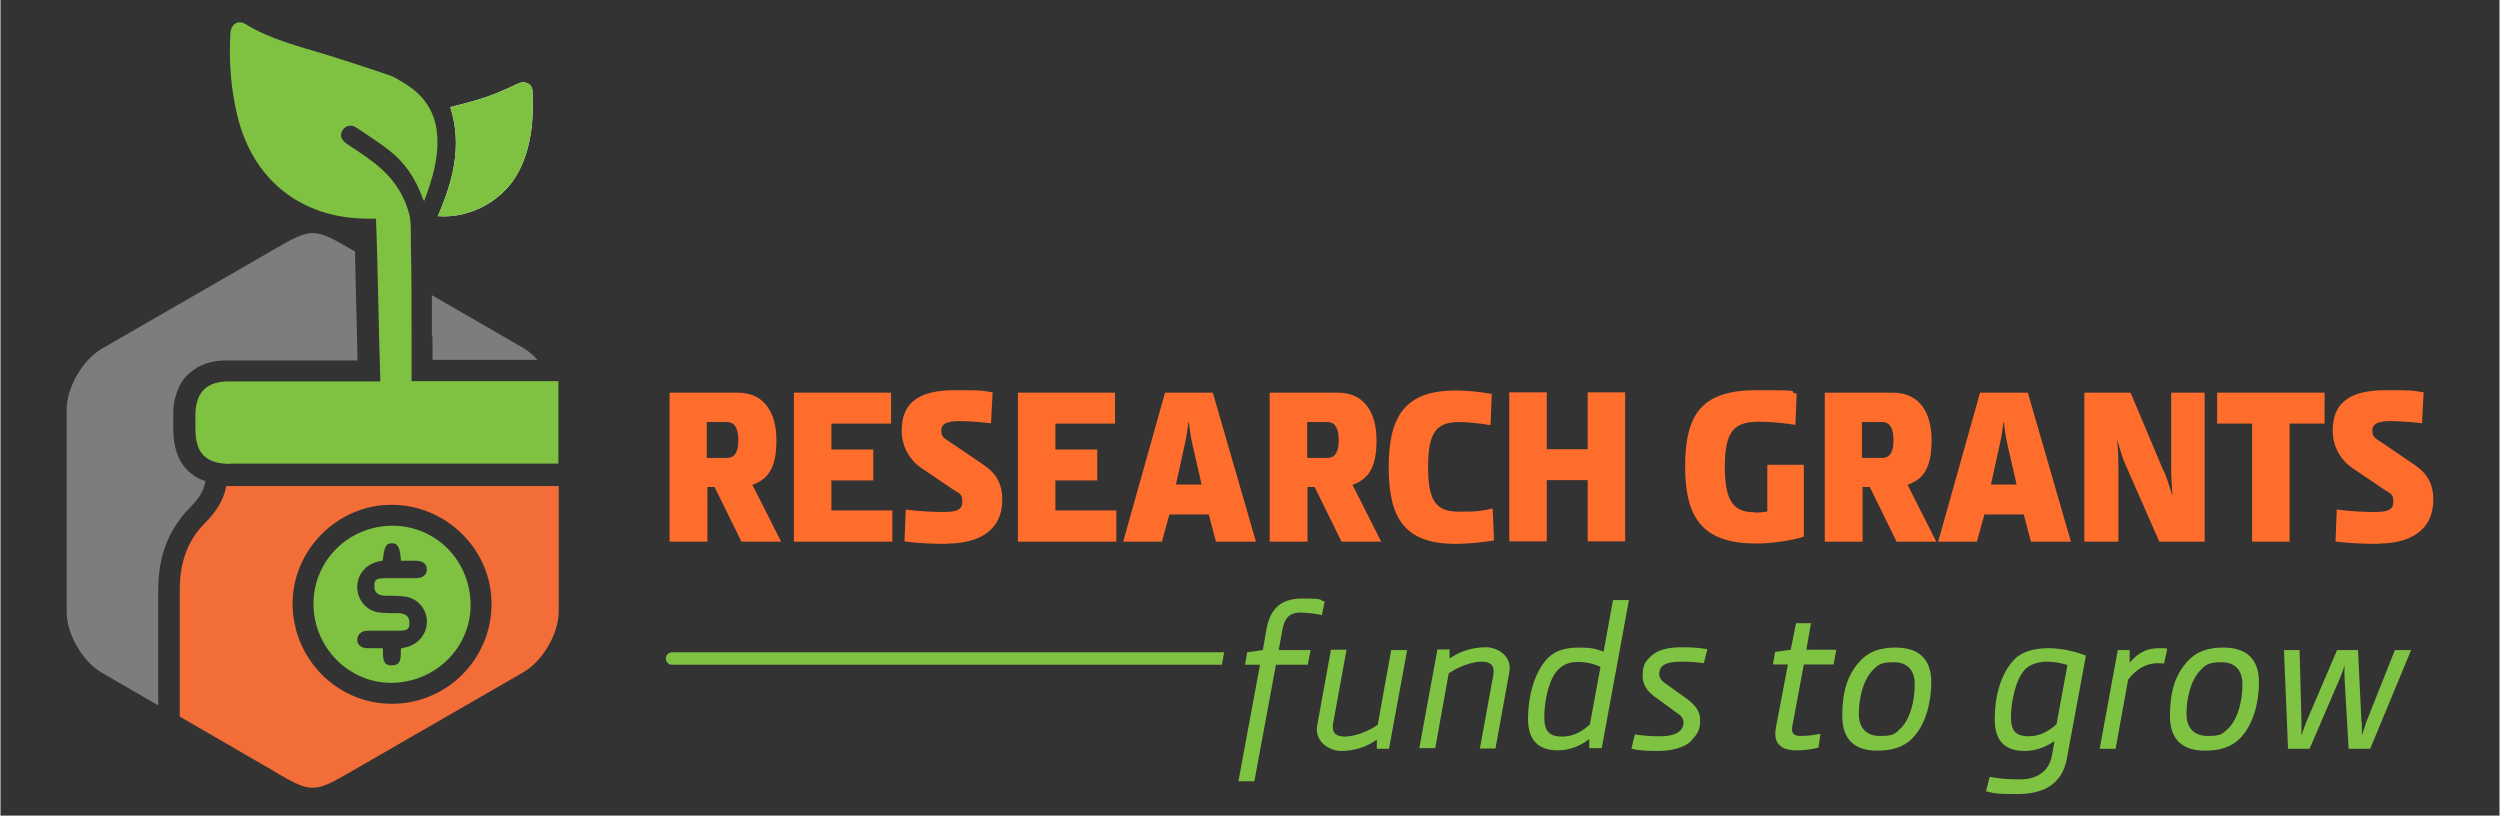 <?xml version="1.0" encoding="UTF-8"?>
<svg id="Layer_1" data-name="Layer 1" xmlns="http://www.w3.org/2000/svg" version="1.1" width="800" height="261" viewBox="0 0 800 261.1">
  <rect x="0" y="0" width="800" height="261.1" fill="#333333" stroke="none"/>
  <defs>
    <style>
      .cls-1 {
        fill: #7fc342;
      }

      .cls-1, .cls-2, .cls-3, .cls-4, .cls-5, .cls-6, .cls-7 {
        stroke-width: 0px;
      }

      .cls-2 {
        fill: none;
      }

      .cls-3 {
        fill: #7c7d7f;
      }

      .cls-4 {
        fill: #ff6d2d;
      }

      .cls-5 {
        fill: #f36d38;
      }

      .cls-6 {
        fill: #7fc242;
      }

      .cls-7 {
        fill: #fff;
      }
    </style>
  </defs>
  <g>
    <g>
      <path class="cls-4" d="M214.2,173.4v-47.7h21.8c8.8,0,12.4,6.8,12.4,15.2s-2.3,12.4-7.7,14.3l9.2,18.2h-12.7l-8.6-17.5h-2.3v17.5h-12,0ZM232.5,135.1h-6.4v11.5h6.4c2.8,0,3.7-2.3,3.7-5.7s-.9-5.8-3.7-5.8h0Z"/>
      <path class="cls-4" d="M254,173.4v-47.7h31.1v9.9h-19.1v8.3h13.4v9.9h-13.4v9.6h19.5v10h-31.5Z"/>
      <path class="cls-4" d="M303.1,174.1c-3,0-9.5-.1-13.7-.8l.4-10.2c5,.7,10,.8,12.2.8,4.5,0,5.9-.9,5.9-3.3s-.7-2.5-2.8-3.8l-10.2-6.9c-4.7-3.2-6.4-8-6.4-12,0-10.4,7.4-13,17.3-13s8.3.2,11.8.7l-.5,9.9c-3.1-.4-7.6-.7-10.2-.7s-5.7.4-5.7,2.8.6,2.5,3.5,4.4l9.7,6.6c2.8,1.9,6.3,4.7,6.3,11.3,0,10.8-8.8,14.1-17.5,14.1h0Z"/>
      <path class="cls-4" d="M325.7,173.4v-47.7h31.1v9.9h-19.1v8.3h13.4v9.9h-13.4v9.6h19.5v10h-31.5Z"/>
      <path class="cls-4" d="M389.1,173.4l-2.3-8.7h-12.6l-2.4,8.7h-12.4l13.4-47.7h15.3l13.8,47.7h-12.7,0ZM376.3,155.1h8.2l-3-13.2c-.4-1.5-.9-5.2-1.1-6.8h-.1c-.2,1.6-.7,5.3-1.1,6.8l-2.9,13.2h0Z"/>
      <path class="cls-4" d="M406.3,173.4v-47.7h21.8c8.8,0,12.4,6.8,12.4,15.2s-2.3,12.4-7.7,14.3l9.2,18.2h-12.7l-8.6-17.5h-2.3v17.5h-12ZM424.7,135.1h-6.4v11.5h6.4c2.8,0,3.7-2.3,3.7-5.7s-.9-5.8-3.7-5.8h0Z"/>
      <path class="cls-4" d="M465.9,125c3.2,0,7.7.4,11.5,1.1l-.4,10c-3.5-.6-7.5-1-10-1-7.1,0-10,3-10,14.4s2.9,14.3,10,14.3,7.1-.4,10.7-1l.4,10.2c-3.9.7-9.1,1.1-12.2,1.1-16.3,0-21.5-8-21.5-24.6s5.5-24.5,21.5-24.5h0Z"/>
      <path class="cls-4" d="M495,143.8h13.1v-18.2h12v47.7h-12v-19.6h-13.1v19.6h-12v-47.7h12v18.2h0Z"/>
      <path class="cls-4" d="M561.6,164.1c.9,0,3-.1,4-.4v-14.9h11.7v23c-3.8,1.2-10.3,2.2-15,2.2-16.5,0-23-7.1-23-24.6s5.8-24.5,23.1-24.5,8.6.4,12.6,1.1l-.4,10c-3.9-.6-8.1-1-11.6-1-7.8,0-11,2.7-11,14.4s3.2,14.6,9.7,14.6h0Z"/>
      <path class="cls-4" d="M584,173.4v-47.7h21.8c8.8,0,12.4,6.8,12.4,15.2s-2.3,12.4-7.7,14.3l9.2,18.2h-12.7l-8.6-17.5h-2.3v17.5h-12ZM602.3,135.1h-6.4v11.5h6.4c2.8,0,3.7-2.3,3.7-5.7s-.9-5.8-3.7-5.8h0Z"/>
      <path class="cls-4" d="M650,173.4l-2.3-8.7h-12.6l-2.4,8.7h-12.4l13.4-47.7h15.3l13.8,47.7h-12.7,0ZM637.2,155.1h8.2l-3-13.2c-.4-1.5-.9-5.2-1.1-6.8h-.1c-.2,1.6-.7,5.3-1.1,6.8l-2.9,13.2h0Z"/>
      <path class="cls-4" d="M692.6,150.8c.9,2.3,1.8,4.9,2.6,7.7h.1c-.2-2.9-.4-5.7-.4-8.3v-24.5c0,0,10.7,0,10.7,0v47.7h-14.5l-10.9-24.8c-.8-1.8-1.8-4.9-2.5-7.6h-.1c.3,2.8.4,6.1.4,8.7v23.7c0,0-10.9,0-10.9,0v-47.7h14.8l10.6,25.2h0Z"/>
      <path class="cls-4" d="M732.8,135.6v37.8h-12v-37.8h-11.2v-9.9h34.4v9.9h-11.2Z"/>
      <path class="cls-4" d="M761.2,174.1c-3,0-9.5-.1-13.7-.8l.4-10.2c5,.7,10,.8,12.2.8,4.5,0,5.9-.9,5.9-3.3s-.7-2.5-2.8-3.8l-10.2-6.9c-4.7-3.2-6.4-8-6.4-12,0-10.4,7.4-13,17.3-13s8.3.2,11.8.7l-.5,9.9c-3.1-.4-7.6-.7-10.2-.7s-5.7.4-5.7,2.8.6,2.5,3.5,4.4l9.7,6.6c2.8,1.9,6.3,4.7,6.3,11.3,0,10.8-8.8,14.1-17.5,14.1h0Z"/>
      <path class="cls-1" d="M423,196.9c-2.2-.5-4.9-.8-6.9-.8-4,0-5.2,2.4-5.8,5.9l-1.1,6.1h10.2l-.9,4.7h-10.2l-6.9,37.3h-5.1l6.9-37.3h-4.8l.7-4,5-.7,1.2-6.8c1.1-5.9,4.1-9.7,11.4-9.7s5.2.4,7.2,1l-.9,4.4h0Z"/>
      <path class="cls-1" d="M425.8,208h5.1l-4.3,23.6c-.5,3,.9,4.2,3.8,4.2s7.5-1.6,10.5-3.8l4.3-23.9h5.1l-5.8,31.6h-3.9v-2.9h0c-3.6,2.5-7.5,3.6-11.4,3.6s-8.6-3.1-7.7-8.1l4.4-24.2h0Z"/>
      <path class="cls-1" d="M478.7,239.6h-5.1l4.3-23.6c.5-3-.9-4.2-3.8-4.2s-7.5,1.6-10.5,3.8l-4.3,23.9h-5.1l5.8-31.6h3.9v2.9h0c3.4-2.4,7.5-3.6,11.6-3.6s8.5,3.1,7.5,8.1l-4.4,24.2h0Z"/>
      <path class="cls-1" d="M495.3,210.7c2.5-2.5,5.7-3.4,10-3.4s5.2.4,7.9,1.3l3-16.5h5.1l-8.7,47.4h-4v-2.9h0c-2.8,2.2-6.4,3.6-10,3.6-6.5,0-9.6-3.4-9.6-10.2,0-6.3,1.7-14.6,6.4-19.4h0ZM494.2,229.7c0,4.5,1.8,6.1,5.7,6.1s6.7-1.9,8.9-3.9l3.4-18.4c-2-1-4.6-1.6-7.1-1.6s-4.6.6-6.4,2.4c-3.3,3.3-4.5,10.8-4.5,15.5h0Z"/>
      <path class="cls-1" d="M541.2,237.2c-2.2,2.2-6.4,3.2-10.6,3.2s-6.9-.3-8.5-.7l1.1-4.6c1.7.3,4.8.6,7.9.6s5.3-.5,6.7-1.9c.5-.5,1-1.5,1-2.5,0-1.5-1.1-2.4-2.3-3.2l-6.3-4.6c-2.2-1.5-4.5-3.6-4.5-7.1s.8-4.5,2.5-6.2c2.2-2.2,5.7-3,10-3s6,.3,8.2.6l-1.1,4.5c-1.4-.2-4.1-.5-6.9-.5s-5.2.3-6.5,1.5c-.5.5-.9,1.4-.9,2.4,0,1.5,1,2.4,2,3.1l6.7,4.8c2.7,2,4.4,3.9,4.4,6.9s-.8,4.5-2.8,6.5h0Z"/>
      <path class="cls-1" d="M577.3,212.7l-3.7,19.8c-.3,1.6,0,3.1,2.5,3.1s4.3-.3,6.5-.7l-.6,4.4c-2,.6-4.9.9-7.1.9-6.3,0-7.3-3.6-6.5-7.5l3.8-20h-4.8l.7-4,5-.7,1.7-8.5h4.8l-1.5,8.5h9.6l-.9,4.7h-9.6,0Z"/>
      <path class="cls-1" d="M618.1,218.4c0,5.8-1.5,13.3-6.1,18-2.8,2.8-6.5,3.9-11.2,3.9-7.3,0-11.2-3.6-11.2-11.1s1.5-13.3,6.1-18c2.8-2.8,6.3-3.9,11-3.9,7.3,0,11.4,3.6,11.4,11.1h0ZM608.2,233.3c3.4-3.4,4.6-9.4,4.6-14.2s-2.6-7.1-6.6-7.1-4.9.6-6.7,2.4c-3.4,3.4-4.6,9.4-4.6,14.2s2.8,7,6.8,7,4.7-.5,6.5-2.4h0Z"/>
      <path class="cls-1" d="M657.3,237.4h-.1c-2.6,1.9-6,3-9.2,3-6.5,0-9.6-3.4-9.6-10.2s1.7-14.5,6.5-19.3c2.4-2.4,6.5-3.4,10.7-3.4s8.9,1.1,12,2.4l-6.1,32.9c-1.5,8.3-7.5,11.4-15.9,11.4s-7.9-.5-10-.9l1.2-4.6c2.8.5,5.3.8,9.8.8s9.1-2,10.1-7.6l.8-4.4h0ZM661.7,212.9c-2-.7-4.6-1.1-6.6-1.1s-5.1.6-6.9,2.4c-3.2,3.2-4.6,10.8-4.6,15.4s1.8,6.1,5.7,6.1,6.7-1.9,8.9-3.9l3.5-19h0Z"/>
      <path class="cls-1" d="M692.6,212.4c-.5,0-1.4-.1-2-.1-3.8,0-7,2-9.5,5.3l-4,22.1h-5.1l5.8-31.6h3.8v3.9h.1c2.9-3.3,5.6-4.5,9.4-4.5s1.8.1,2.5.4l-1,4.6h0Z"/>
      <path class="cls-1" d="M723,218.4c0,5.8-1.5,13.3-6.1,18-2.8,2.8-6.5,3.9-11.2,3.9-7.3,0-11.2-3.6-11.2-11.1s1.5-13.3,6.1-18c2.8-2.8,6.3-3.9,11-3.9,7.3,0,11.4,3.6,11.4,11.1h0ZM713.1,233.3c3.4-3.4,4.6-9.4,4.6-14.2s-2.6-7.1-6.6-7.1-4.9.6-6.7,2.4c-3.4,3.4-4.6,9.4-4.6,14.2s2.8,7,6.8,7,4.7-.5,6.5-2.4h0Z"/>
      <path class="cls-1" d="M755.9,231c0,.9.1,3.2,0,4.2h.1c.3-1,1.1-3.4,1.4-4.2l9.1-22.9h5.2l-13.1,31.6h-6.9l-1.3-22.5c0-.9-.1-2.7,0-4h-.1c-.3,1.2-.9,2.8-1.3,3.7l-9.8,22.8h-6.9l-1.3-31.6h5l.6,22.9c0,.9,0,2.6,0,4.2h.1c.5-1.6,1.1-3.2,1.5-4.2l9.8-22.9h6.7l1.1,22.9h0Z"/>
    </g>
    <path class="cls-6" d="M391.6,208.8h-176.6c-1.1,0-2,.9-2,2s.9,2,2,2h176l.7-3.9h0Z"/>
  </g>
  <g>
    <line class="cls-2" x1="135.2" y1="78.3" x2="135.2" y2="78.3"/>
    <path class="cls-7" d="M166,54.7c4.1-8,4.7-16.7,4.3-25.6-.1-2.4-2.6-3.4-4.7-2.3-3.4,1.6-6.9,3.2-10.5,4.4-3.6,1.2-7.3,2.1-11.1,3.1,3.9,12.3.9,23.6-4,34.9,10.6.8,21.3-5.2,26-14.5h0Z"/>
    <g>
      <path class="cls-6" d="M125.5,168.3c-14,0-25.3,11.1-25.3,25,0,13.8,11.1,25.2,24.7,25.3,14.1,0,25.5-11,25.6-24.8,0-14.2-11-25.5-25-25.5ZM129.8,207.2c-.5.1-1,.2-1.6.4-.2,2.2.6,5.4-3,5.4-3.3,0-2.6-3.1-2.8-5.5-1.8,0-3.4,0-5,0-1.9,0-3.2-1.1-3.2-2.7,0-1.6,1.3-2.9,3.3-2.9,3.4,0,6.8,0,10.1,0s3.3-1,3.3-2.7c0-1.8-1.2-2.8-3.3-2.9-2.3,0-4.6,0-6.8-.3-3.9-.7-6.6-4.2-6.6-8.1s2.7-7.2,6.6-8.1c.6-.1,1.1-.2,1.6-.4.4-4.3,1-5.5,2.9-5.5,1.9,0,2.6,1.3,2.9,5.6h4.8c2.2,0,3.5,1.1,3.5,2.8s-1.4,2.8-3.5,2.8c-3.3,0-6.6,0-10,0s-3.3,1-3.3,2.8,1.2,2.7,3.3,2.8c2.3,0,4.6,0,6.8.3,3.9.7,6.7,4.1,6.7,8,0,3.9-2.7,7.3-6.7,8.2h0Z"/>
      <path class="cls-6" d="M166,54.7c4.1-8,4.7-16.7,4.3-25.6-.1-2.4-2.6-3.4-4.7-2.3-3.4,1.6-6.9,3.2-10.5,4.4-3.6,1.2-7.3,2.1-11.1,3.1,3.9,12.3.9,23.6-4,34.9,10.6.8,21.3-5.2,26-14.5h0Z"/>
    </g>
    <g>
      <path class="cls-3" d="M138.3,107.8v1.7c0,.9,0,2.1,0,3.4v2.3h33.6c-1.4-1.6-3-2.9-4.7-3.9l-29.1-16.8c0,4.9,0,9.8,0,13.2h0Z"/>
      <path class="cls-3" d="M50.5,188.6c0-3.5.4-6.9,1.2-10.3.9-3.4,2.2-6.7,4.2-9.8.6-1,1.4-2,2.1-3s1.6-1.9,2.5-2.8c1.2-1.3,2.3-2.5,3.1-3.7s1.4-2.4,1.7-3.6c.1-.4.2-.9.3-1.4-.5-.2-1-.4-1.6-.6-1-.4-1.9-1-2.8-1.7-1.2-.9-2.2-2-3-3.2-.5-.7-.9-1.4-1.2-2.2-.4-.8-.7-1.7-.9-2.6-.3-1-.5-2-.6-3.1-.1-1.2-.2-2.4-.2-3.6v-4.4c0-1.8.2-3.5.6-5.1s1-3.3,1.9-4.8c.6-1,1.3-2,2.2-2.8s2.5-2.1,3.8-2.7c.8-.4,1.6-.7,2.5-1,1-.3,1.9-.5,2.9-.6,1.1-.2,2.3-.2,3.4-.2h41.7c-.1-4.3-.2-8.9-.3-13.6-.2-7.4-.4-14.8-.5-21v-.3l-2.3-1.3c-10.5-6.1-12-6.1-22.5,0l-56.2,32.4c-6.2,3.6-11.3,12.4-11.3,19.5v64.8c0,7.2,5.1,15.9,11.3,19.5l18,10.4c0-12.3,0-24.6,0-36.9h0Z"/>
    </g>
    <path class="cls-5" d="M88.7,247.6c10.5,6.1,12,6.1,22.5,0l56.2-32.4c6.2-3.6,11.3-12.3,11.3-19.5v-40s0,0,0-.1h-106.4c-.9,4.7-3.5,8.5-6.9,11.9-5.8,5.8-8,13.1-8,21.1,0,13.6,0,27.2,0,40.8l31.4,18.2h0ZM125.2,161.6c17.5,0,32,14.3,32,31.7,0,17.7-14.3,32-31.9,32s-31.7-14.4-31.8-32c0-17.3,14.4-31.7,31.6-31.7h0Z"/>
    <path class="cls-6" d="M73.3,148.4h105.3v-17.6c0-.7,0-3.9,0-8.8h-.5c-4.4,0-24.7,0-46.5,0,0-5.9,0-13.5,0-14.1,0-7.3,0-20.8-.2-28.2-.1-4.4.1-9-.5-10.9h0c-1.7-6.8-5.6-12.4-11.7-17-2.7-2.1-5.6-3.9-8.4-5.8-1.7-1.2-2.3-2.8-1.3-4.3.9-1.5,2.8-2,4.5-.8,3.5,2.3,7.1,4.7,10.4,7.2,4.9,3.8,8.3,8.8,10.5,14.7.1.4.3.8.7,1.6,2.7-7.1,4.7-13.8,4.2-21.1-.5-7.2-4-12.6-10.1-16.4-1.7-1-3.4-2.2-5.2-2.8-6.7-2.3-13.4-4.5-20.2-6.6-8.9-2.7-17.9-4.9-25.9-9.8-2.3-1.4-4.6,0-4.8,2.9-.5,8.9.1,17.6,2.2,26.3,4.9,20.6,20.3,32.9,41.4,33.1h3c.5,10.9.9,37.1,1.4,52.1-21.2,0-41.8,0-48.6,0-7,0-10.5,3.5-10.6,10.6v4.4c0,8.1,3.3,11.4,11.3,11.4h0Z"/>
  </g>
</svg>